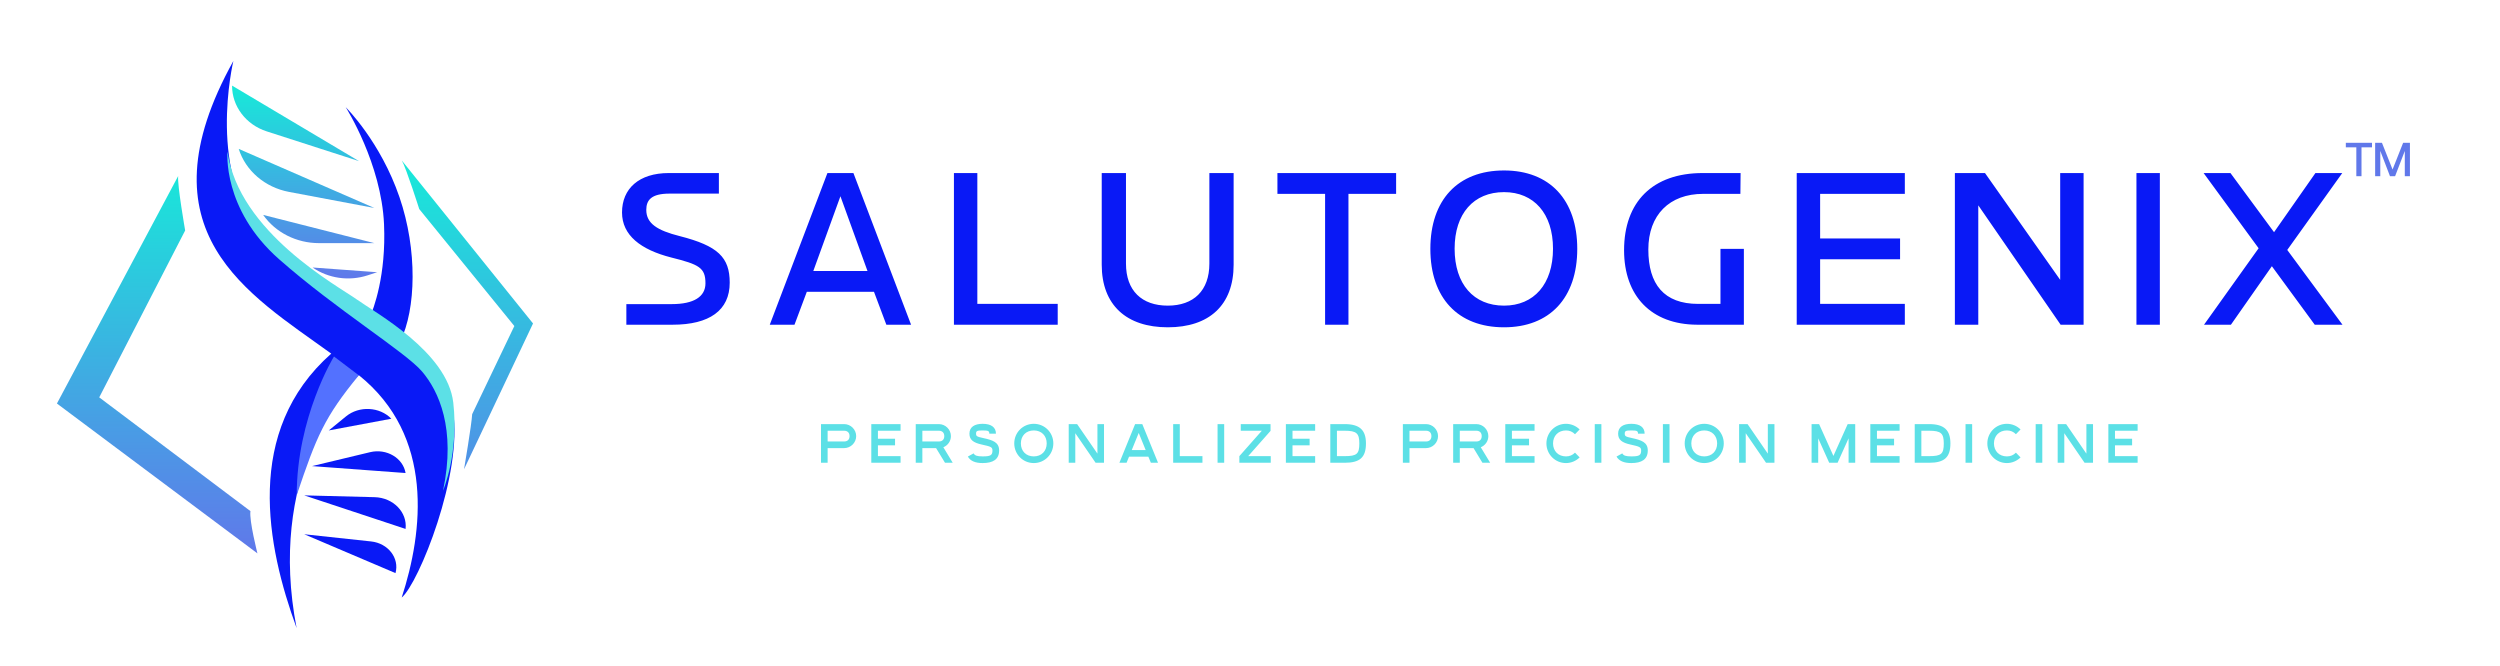 <svg xml:space="preserve" viewBox="83.968 356.352 1130.496 301.056" version="1.1" xmlns:xlink="http://www.w3.org/1999/xlink" xmlns="http://www.w3.org/2000/svg" style="max-height: 500px" width="1130.496" height="301.056">
<desc>Created with Fabric.js 5.3.0</desc>
<defs>
</defs>
<g id="background-logo" transform="matrix(1 0 0 1 640 512)">
<rect height="1024" width="1280" ry="0" rx="0" y="-512" x="-640" paint-order="stroke" style="stroke: none; stroke-width: 0; stroke-dasharray: none; stroke-linecap: butt; stroke-dashoffset: 0; stroke-linejoin: miter; stroke-miterlimit: 4; fill: rgb(255,255,255); fill-opacity: 0; fill-rule: nonzero; opacity: 1;"/>
</g>
<g id="logo-logo" transform="matrix(1.403 0 0 1.403 217.357 512.145)">
<g paint-order="stroke" style="">
		<g transform="matrix(0.192 0 0 0.192 9.866 0)">
<path stroke-linecap="round" d="M 678.783 925.089 C 714.932 814.388 734.035 653.748 606.795 551.744 C 577.001 575.761 453.526 724.855 502.396 976.3 C 452.173 838.841 413.424 645.692 560.515 515.586 C 421.898 415.121 236.566 311.862 396.226 24.321 C 396.226 24.321 349.154 219.774 450.437 323.052 C 497.197 370.729 564.289 413.662 624.598 456.398 C 631.711 440.215 652.87 384.277 649.14 298.519 C 644.707 196.541 585.725 103.367 584.799 101.916 C 585.698 102.798 643.131 159.831 675.062 252.933 C 705.452 341.576 702.995 440.714 676.406 494.987 C 722.961 532.214 758.354 570.313 765.022 612.213 C 781.704 717.075 707.384 901.259 678.783 925.089 Z" transform="translate(-551.031, -500.31)" paint-order="stroke" style="stroke: none; stroke-width: 0; stroke-dasharray: none; stroke-linecap: butt; stroke-dashoffset: 0; stroke-linejoin: miter; stroke-miterlimit: 4; fill: rgb(9,25,246); fill-rule: nonzero; opacity: 1;"/>
</g>
		<g transform="matrix(0.192 0 0 0.192 3.109 -52.375)">
<linearGradient y2="324" x2="0" y1="0" x1="0" gradientTransform="matrix(1 0 0 1 394.124 66.278)" gradientUnits="userSpaceOnUse" id="SVGID_31377">
<stop style="stop-color:rgb(23,234,217);stop-opacity: 1" offset="0%"/>
<stop style="stop-color:rgb(96,120,234);stop-opacity: 1" offset="100%"/>
</linearGradient>
<path stroke-linecap="round" d="M 394.125 66.278 L 607.22 193.068 L 452.262 143.099 C 417.329 131.834 393.941 100.929 394.125 66.278 L 394.125 66.278 Z M 405.25 172.512 L 405.25 172.512 C 416.973 209.359 449.421 237.126 489.609 244.7 L 632.943 271.714 L 405.25 172.512 Z M 446.302 283.333 L 446.302 283.333 C 467.063 312.901 502.278 330.699 540.021 330.699 L 632.943 330.699 L 446.302 283.333 Z M 529.302 371.611 L 529.302 371.611 C 555.875 390.009 590.406 394.939 621.61 384.791 L 637.706 379.555 L 529.302 371.611 Z" transform="translate(-515.915, -228.127)" paint-order="stroke" style="stroke: none; stroke-width: 0; stroke-dasharray: none; stroke-linecap: butt; stroke-dashoffset: 0; stroke-linejoin: miter; stroke-miterlimit: 4; fill: url(#SVGID_31377); fill-rule: nonzero; opacity: 1;"/>
</g>
		<g transform="matrix(0.192 0 0 0.192 19.34 47.222)">
<path stroke-linecap="round" d="M 661.305 624.324 L 661.305 624.324 L 556.305 643.985 L 585.215 620.395 C 607.333 602.346 641.635 604.118 661.305 624.324 Z M 625.701 680.471 L 528.155 703.864 L 685.183 715.482 L 685.183 715.482 C 680.937 690.218 653.182 673.881 625.701 680.471 Z M 633.163 756.015 L 515.055 753.018 L 685.183 809.322 L 685.183 809.322 C 688.405 781.344 664.463 756.809 633.163 756.015 Z M 627.296 830.334 L 515.055 818.259 L 668.269 883.5 L 668.269 883.5 C 675.144 858.323 655.949 833.417 627.296 830.334 Z" transform="translate(-600.264, -745.717)" paint-order="stroke" style="stroke: none; stroke-width: 0; stroke-dasharray: none; stroke-linecap: butt; stroke-dashoffset: 0; stroke-linejoin: miter; stroke-miterlimit: 4; fill: rgb(9,25,246); fill-rule: nonzero; opacity: 1;"/>
</g>
		<g transform="matrix(0.192 0 0 0.192 0 4)">
<linearGradient y2="660" x2="0" y1="0" x1="0" gradientTransform="matrix(1 0 0 1 100.151 191.316)" gradientUnits="userSpaceOnUse" id="SVGID_31378">
<stop style="stop-color:rgb(23,234,217);stop-opacity: 1" offset="0%"/>
<stop style="stop-color:rgb(96,120,234);stop-opacity: 1" offset="100%"/>
</linearGradient>
<path stroke-linecap="round" d="M 315.408 308.82 L 171.158 588.986 L 424.993 779.939 C 422.756 795.941 436.732 850.88 436.732 850.88 L 100.151 599.298 L 303.667 217.441 C 301.989 232.069 315.408 308.82 315.408 308.82 Z M 708.329 272.824 L 868.006 469.217 L 797.201 617.191 C 796.33 634.613 783.567 709.625 783.567 709.625 L 899.366 464.922 L 679.069 191.316 C 686.329 203.512 708.329 272.824 708.329 272.824 Z" transform="translate(-499.759, -521.098)" paint-order="stroke" style="stroke: none; stroke-width: 0; stroke-dasharray: none; stroke-linecap: butt; stroke-dashoffset: 0; stroke-linejoin: miter; stroke-miterlimit: 4; fill: url(#SVGID_31378); fill-rule: nonzero; opacity: 1;"/>
</g>
		<g transform="matrix(0.192 0 0 0.192 14.815 -7.551)">
<path stroke-linecap="round" d="M 606.315 435.578 C 637.432 457.871 758.65 523.821 768.362 608.812 C 778.074 693.804 751.192 756.614 751.192 756.614 C 773.226 652.228 743.788 589.306 715.922 556.563 C 688.056 523.821 571.018 452.066 475.577 367.771 C 380.136 283.476 389.355 187.314 389.355 187.314 C 407.864 322.905 575.198 413.285 606.315 435.578 Z" transform="translate(-579.796, -471.964)" paint-order="stroke" style="stroke: none; stroke-width: 0; stroke-dasharray: none; stroke-linecap: butt; stroke-dashoffset: 0; stroke-linejoin: miter; stroke-miterlimit: 4; fill: rgb(92,224,230); fill-rule: nonzero; opacity: 1;"/>
</g>
		<g transform="matrix(0.192 0 0 0.192 10.566 26.218)">
<path stroke-linecap="round" d="M 502.547 753.018 C 502.696 621.466 565.097 520.105 565.097 520.105 L 606.795 551.744 C 549.104 621.931 535.729 654.137 502.547 753.018 Z" transform="translate(-554.671, -636.562)" paint-order="stroke" style="stroke: none; stroke-width: 0; stroke-dasharray: none; stroke-linecap: butt; stroke-dashoffset: 0; stroke-linejoin: miter; stroke-miterlimit: 4; fill: rgb(83,113,255); fill-rule: nonzero; opacity: 1;"/>
</g>
</g>
</g>
<g id="text-logo" transform="matrix(1.921 0 0 1.921 754.239 468.896)">
<g paint-order="stroke" style="">
		<g id="text-logo-path-0" transform="matrix(1 0 0 1 0 0)">
<path stroke-linecap="round" d="M 27.44 -9.89 C 27.44 -15.86 24.68 -18.56 15.66 -20.86 C 10.4 -22.19 7.8 -23.82 7.8 -27.03 C 7.8 -29.33 8.98 -30.86 13.26 -30.86 L 24.89 -30.86 L 24.89 -35.7 L 13.11 -35.7 C 6.07 -35.7 2.09 -32.03 2.09 -26.42 C 2.09 -21.06 6.48 -17.65 13.72 -15.81 C 20.25 -14.18 21.73 -13.41 21.73 -9.74 C 21.73 -6.58 18.97 -4.85 13.82 -4.85 L 3.11 -4.85 L 3.11 0 L 14.03 0 C 22.64 0 27.44 -3.37 27.44 -9.89 Z M 36.87 0 L 42.69 0 L 45.59 -7.75 L 61.4 -7.75 L 64.31 0 L 70.13 0 L 56.56 -35.7 L 50.44 -35.7 Z M 47.12 -12.65 L 53.5 -30.24 L 59.87 -12.65 Z M 80.22 0 L 104.65 0 L 104.65 -4.9 L 85.73 -4.9 L 85.73 -35.7 L 80.22 -35.7 Z M 140.35 -14.38 C 140.35 -8.01 136.63 -4.49 130.56 -4.49 C 124.44 -4.49 120.72 -8.01 120.72 -14.38 L 120.72 -35.7 L 115.01 -35.7 L 115.01 -14.13 C 115.01 -4.59 120.87 0.61 130.56 0.61 C 140.3 0.61 146.06 -4.59 146.06 -14.13 L 146.06 -35.7 L 140.35 -35.7 Z M 167.59 0 L 173.09 0 L 173.09 -30.8 L 184.31 -30.8 L 184.31 -35.7 L 156.37 -35.7 L 156.37 -30.8 L 167.59 -30.8 Z M 192.37 -17.85 C 192.37 -6.32 198.85 0.61 209.71 0.61 C 220.47 0.61 226.95 -6.32 226.95 -17.85 C 226.95 -29.38 220.47 -36.31 209.71 -36.31 C 198.85 -36.31 192.37 -29.38 192.37 -17.85 Z M 198.08 -17.9 C 198.08 -26.16 202.57 -31.21 209.71 -31.21 C 216.75 -31.21 221.24 -26.16 221.24 -17.9 C 221.24 -9.54 216.75 -4.49 209.71 -4.49 C 202.57 -4.49 198.08 -9.54 198.08 -17.9 Z M 237.97 -17.54 C 237.97 -6.73 244.39 -0.05 255.15 0 L 266.17 0 L 266.17 -17.85 L 260.66 -17.85 L 260.66 -4.9 L 255.41 -4.9 C 247.35 -4.9 243.68 -9.54 243.68 -17.7 C 243.68 -25.86 248.68 -30.8 256.58 -30.8 L 265.35 -30.8 L 265.4 -35.7 L 256.48 -35.7 C 244.7 -35.7 237.97 -28.92 237.97 -17.54 Z M 278.61 0 L 304.06 0 L 304.06 -4.9 L 284.12 -4.9 L 284.12 -15.4 L 302.94 -15.4 L 302.94 -20.3 L 284.12 -20.3 L 284.12 -30.8 L 304.06 -30.8 L 304.06 -35.7 L 278.61 -35.7 Z M 315.84 0 L 321.35 0 L 321.35 -28.1 L 340.73 0 L 346.14 0 L 346.14 -35.7 L 340.63 -35.7 L 340.63 -10.56 L 322.93 -35.7 L 315.84 -35.7 Z M 358.58 0 L 364.09 0 L 364.09 -35.7 L 358.58 -35.7 Z M 400.55 0 L 407.08 0 L 394.08 -17.6 L 407.03 -35.7 L 400.71 -35.7 L 390.97 -21.78 L 380.71 -35.7 L 374.39 -35.7 L 387.34 -18 L 374.49 0 L 380.82 0 L 390.46 -13.77 Z" transform="translate(-204.585, 17.85)" paint-order="stroke" style="stroke: none; stroke-width: 0; stroke-dasharray: none; stroke-linecap: butt; stroke-dashoffset: 0; stroke-linejoin: miter; stroke-miterlimit: 4; fill: rgb(9,25,246); fill-rule: nonzero; opacity: 1;"/>
</g>
</g>
</g>
<g id="tagline-42b2162c-7e98-4dd1-9c57-4b53371c799e-logo" transform="matrix(1.921 0 0 1.921 752.911 556.873)">
<g paint-order="stroke" style="">
		<g id="tagline-42b2162c-7e98-4dd1-9c57-4b53371c799e-logo-path-0" transform="matrix(1 0 0 1 0 0)">
<path stroke-linecap="round" d="M 2.08 0 L 2.08 -3.45 L 5.97 -3.45 C 7.51 -3.45 8.8 -4.72 8.8 -6.27 C 8.8 -7.83 7.51 -9.1 5.97 -9.1 L 0.52 -9.1 L 0.52 0 Z M 2.08 -5.01 L 2.08 -7.54 L 5.97 -7.54 C 6.76 -7.54 7.24 -7.07 7.24 -6.27 C 7.24 -5.47 6.76 -5.01 5.97 -5.01 Z M 12.36 0 L 19.25 0 L 19.25 -1.56 L 13.92 -1.56 L 13.92 -4.1 L 17.95 -4.1 L 17.95 -5.66 L 13.92 -5.66 L 13.92 -7.54 L 19.25 -7.54 L 19.25 -9.1 L 12.36 -9.1 Z M 24.38 0 L 24.38 -3.45 L 27.61 -3.45 L 29.71 0 L 31.53 0 L 29.32 -3.65 C 30.36 -4.07 31.1 -5.08 31.1 -6.27 C 31.1 -7.83 29.81 -9.1 28.26 -9.1 L 22.82 -9.1 L 22.82 0 Z M 24.38 -5.01 L 24.38 -7.54 L 28.26 -7.54 C 29.06 -7.54 29.54 -7.07 29.54 -6.27 C 29.54 -5.47 29.06 -5.01 28.26 -5.01 Z M 40.14 -6.85 L 41.7 -6.85 C 41.7 -8.33 40.61 -9.17 38.57 -9.17 C 36.7 -9.17 35.46 -8.44 35.46 -6.85 C 35.46 -5.42 36.36 -4.72 38.4 -4.28 C 40.5 -3.82 40.88 -3.69 40.88 -2.89 C 40.88 -1.76 40.43 -1.5 38.57 -1.5 C 37.23 -1.5 36.73 -1.7 36.44 -2.21 L 35.09 -1.46 C 35.67 -0.42 36.84 0.07 38.57 0.07 C 40.98 0.07 42.45 -0.77 42.45 -2.89 C 42.45 -4.82 40.98 -5.32 38.74 -5.81 C 37.22 -6.14 37.02 -6.25 37.02 -6.85 C 37.02 -7.48 37.24 -7.61 38.57 -7.61 C 39.94 -7.61 40.14 -7.46 40.14 -6.85 Z M 50.61 -1.5 C 48.8 -1.5 47.57 -2.74 47.57 -4.56 C 47.57 -6.37 48.8 -7.61 50.61 -7.61 C 52.42 -7.61 53.65 -6.37 53.65 -4.56 C 53.65 -2.74 52.42 -1.5 50.61 -1.5 Z M 46.01 -4.56 C 46.01 -1.99 48.05 0.07 50.61 0.07 C 53.17 0.07 55.21 -1.99 55.21 -4.56 C 55.21 -7.12 53.17 -9.17 50.61 -9.17 C 48.05 -9.17 46.01 -7.12 46.01 -4.56 Z M 60.38 0 L 60.38 -6.96 L 65.16 0 L 67.14 0 L 67.14 -9.1 L 65.59 -9.1 L 65.59 -2.15 L 60.81 -9.1 L 58.83 -9.1 L 58.83 0 Z M 72.45 0 L 73.03 -1.43 L 77.58 -1.43 L 78.17 0 L 79.86 0 L 76.15 -9.1 L 74.46 -9.1 L 70.76 0 Z M 73.67 -2.99 L 75.31 -7.02 L 76.95 -2.99 Z M 83.42 0 L 90.31 0 L 90.31 -1.56 L 84.98 -1.56 L 84.98 -9.1 L 83.42 -9.1 Z M 95.43 0 L 95.43 -9.1 L 93.87 -9.1 L 93.87 0 Z M 99 0 L 106.39 0 L 106.39 -1.56 L 101.08 -1.56 L 106.37 -7.54 L 106.34 -7.54 L 106.34 -9.1 L 99.33 -9.1 L 99.33 -7.54 L 104.29 -7.54 L 99 -1.56 Z M 109.95 0 L 116.84 0 L 116.84 -1.56 L 111.51 -1.56 L 111.51 -4.1 L 115.54 -4.1 L 115.54 -5.66 L 111.51 -5.66 L 111.51 -7.54 L 116.84 -7.54 L 116.84 -9.1 L 109.95 -9.1 Z M 120.41 0 L 123.8 0 C 127.39 0 128.8 -1.27 128.8 -4.56 C 128.8 -7.68 127.34 -9.1 123.8 -9.1 L 120.41 -9.1 Z M 121.97 -1.56 L 121.97 -7.54 L 123.8 -7.54 C 126.59 -7.54 127.24 -6.92 127.24 -4.56 C 127.24 -2.08 126.67 -1.56 123.8 -1.56 Z M 139.05 0 L 139.05 -3.45 L 142.94 -3.45 C 144.48 -3.45 145.77 -4.72 145.77 -6.27 C 145.77 -7.83 144.48 -9.1 142.94 -9.1 L 137.49 -9.1 L 137.49 0 Z M 139.05 -5.01 L 139.05 -7.54 L 142.94 -7.54 C 143.73 -7.54 144.21 -7.07 144.21 -6.27 C 144.21 -5.47 143.73 -5.01 142.94 -5.01 Z M 150.89 0 L 150.89 -3.45 L 154.13 -3.45 L 156.22 0 L 158.04 0 L 155.83 -3.65 C 156.87 -4.07 157.61 -5.08 157.61 -6.27 C 157.61 -7.83 156.33 -9.1 154.78 -9.1 L 149.33 -9.1 L 149.33 0 Z M 150.89 -5.01 L 150.89 -7.54 L 154.78 -7.54 C 155.57 -7.54 156.05 -7.07 156.05 -6.27 C 156.05 -5.47 155.57 -5.01 154.78 -5.01 Z M 161.6 0 L 168.49 0 L 168.49 -1.56 L 163.16 -1.56 L 163.16 -4.1 L 167.19 -4.1 L 167.19 -5.66 L 163.16 -5.66 L 163.16 -7.54 L 168.49 -7.54 L 168.49 -9.1 L 161.6 -9.1 Z M 179.1 -1.26 L 178.01 -2.38 C 177.42 -1.79 176.75 -1.5 175.88 -1.5 C 174.07 -1.5 172.84 -2.76 172.84 -4.56 C 172.84 -6.34 174.07 -7.61 175.88 -7.61 C 176.75 -7.61 177.42 -7.31 178.01 -6.72 L 179.1 -7.84 C 178.28 -8.65 177.14 -9.17 175.88 -9.17 C 173.32 -9.17 171.28 -7.1 171.28 -4.56 C 171.28 -2 173.32 0.07 175.88 0.07 C 177.14 0.07 178.28 -0.46 179.1 -1.26 Z M 184.22 0 L 184.22 -9.1 L 182.66 -9.1 L 182.66 0 Z M 192.84 -6.85 L 194.4 -6.85 C 194.4 -8.33 193.31 -9.17 191.27 -9.17 C 189.4 -9.17 188.16 -8.44 188.16 -6.85 C 188.16 -5.42 189.06 -4.72 191.1 -4.28 C 193.19 -3.82 193.58 -3.69 193.58 -2.89 C 193.58 -1.76 193.13 -1.5 191.27 -1.5 C 189.93 -1.5 189.42 -1.7 189.14 -2.21 L 187.78 -1.46 C 188.37 -0.42 189.54 0.07 191.27 0.07 C 193.67 0.07 195.14 -0.77 195.14 -2.89 C 195.14 -4.82 193.67 -5.32 191.44 -5.81 C 189.92 -6.14 189.72 -6.25 189.72 -6.85 C 189.72 -7.48 189.94 -7.61 191.27 -7.61 C 192.63 -7.61 192.84 -7.46 192.84 -6.85 Z M 200.26 0 L 200.26 -9.1 L 198.7 -9.1 L 198.7 0 Z M 208.43 -1.5 C 206.62 -1.5 205.39 -2.74 205.39 -4.56 C 205.39 -6.37 206.62 -7.61 208.43 -7.61 C 210.24 -7.61 211.47 -6.37 211.47 -4.56 C 211.47 -2.74 210.24 -1.5 208.43 -1.5 Z M 203.83 -4.56 C 203.83 -1.99 205.87 0.07 208.43 0.07 C 210.99 0.07 213.03 -1.99 213.03 -4.56 C 213.03 -7.12 210.99 -9.17 208.43 -9.17 C 205.87 -9.17 203.83 -7.12 203.83 -4.56 Z M 218.2 0 L 218.2 -6.96 L 222.98 0 L 224.96 0 L 224.96 -9.1 L 223.4 -9.1 L 223.4 -2.15 L 218.63 -9.1 L 216.64 -9.1 L 216.64 0 Z M 235.26 0 L 235.26 -5.75 L 237.85 0 L 239.82 0 L 242.41 -5.75 L 242.41 0 L 243.97 0 L 243.97 -9.1 L 242.2 -9.1 L 238.84 -1.61 L 235.47 -9.1 L 233.7 -9.1 L 233.7 0 Z M 247.53 0 L 254.42 0 L 254.42 -1.56 L 249.09 -1.56 L 249.09 -4.1 L 253.12 -4.1 L 253.12 -5.66 L 249.09 -5.66 L 249.09 -7.54 L 254.42 -7.54 L 254.42 -9.1 L 247.53 -9.1 Z M 257.98 0 L 261.38 0 C 264.97 0 266.38 -1.27 266.38 -4.56 C 266.38 -7.68 264.91 -9.1 261.38 -9.1 L 257.98 -9.1 Z M 259.54 -1.56 L 259.54 -7.54 L 261.38 -7.54 C 264.17 -7.54 264.82 -6.92 264.82 -4.56 C 264.82 -2.08 264.25 -1.56 261.38 -1.56 Z M 271.5 0 L 271.5 -9.1 L 269.94 -9.1 L 269.94 0 Z M 282.89 -1.26 L 281.8 -2.38 C 281.22 -1.79 280.54 -1.5 279.67 -1.5 C 277.86 -1.5 276.63 -2.76 276.63 -4.56 C 276.63 -6.34 277.86 -7.61 279.67 -7.61 C 280.54 -7.61 281.22 -7.31 281.8 -6.72 L 282.89 -7.84 C 282.07 -8.65 280.93 -9.17 279.67 -9.17 C 277.11 -9.17 275.07 -7.1 275.07 -4.56 C 275.07 -2 277.11 0.07 279.67 0.07 C 280.93 0.07 282.07 -0.46 282.89 -1.26 Z M 288.01 0 L 288.01 -9.1 L 286.45 -9.1 L 286.45 0 Z M 293.19 0 L 293.19 -6.96 L 297.96 0 L 299.95 0 L 299.95 -9.1 L 298.39 -9.1 L 298.39 -2.15 L 293.62 -9.1 L 291.63 -9.1 L 291.63 0 Z M 303.56 0 L 310.45 0 L 310.45 -1.56 L 305.12 -1.56 L 305.12 -4.1 L 309.15 -4.1 L 309.15 -5.66 L 305.12 -5.66 L 305.12 -7.54 L 310.45 -7.54 L 310.45 -9.1 L 303.56 -9.1 Z" transform="translate(-155.485, 4.55)" paint-order="stroke" style="stroke: none; stroke-width: 0; stroke-dasharray: none; stroke-linecap: butt; stroke-dashoffset: 0; stroke-linejoin: miter; stroke-miterlimit: 4; fill: rgb(92,224,230); fill-rule: nonzero; opacity: 1;"/>
</g>
</g>
</g>
<g id="tagline-b5fa6e3a-8185-4ade-ac06-f8d2462c62b7-logo" transform="matrix(1.921 0 0 1.921 1159.243 428.465)">
<g paint-order="stroke" style="">
		<g id="tagline-b5fa6e3a-8185-4ade-ac06-f8d2462c62b7-logo-path-0" transform="matrix(1 0 0 1 0 0)">
<path stroke-linecap="round" d="M 2.6 0 L 3.82 0 L 3.82 -6.78 L 6.29 -6.78 L 6.29 -7.86 L 0.13 -7.86 L 0.13 -6.78 L 2.6 -6.78 Z M 7.03 0 L 8.24 0 L 8.24 -5.95 L 10.52 0 L 11.73 0 L 14.01 -5.93 L 14.01 0 L 15.22 0 L 15.22 -7.86 L 13.62 -7.86 L 11.13 -1.57 L 8.63 -7.86 L 7.03 -7.86 Z" transform="translate(-7.675, 3.93)" paint-order="stroke" style="stroke: none; stroke-width: 0; stroke-dasharray: none; stroke-linecap: butt; stroke-dashoffset: 0; stroke-linejoin: miter; stroke-miterlimit: 4; fill: rgb(96,120,234); fill-rule: nonzero; opacity: 1;"/>
</g>
</g>
</g>
</svg>